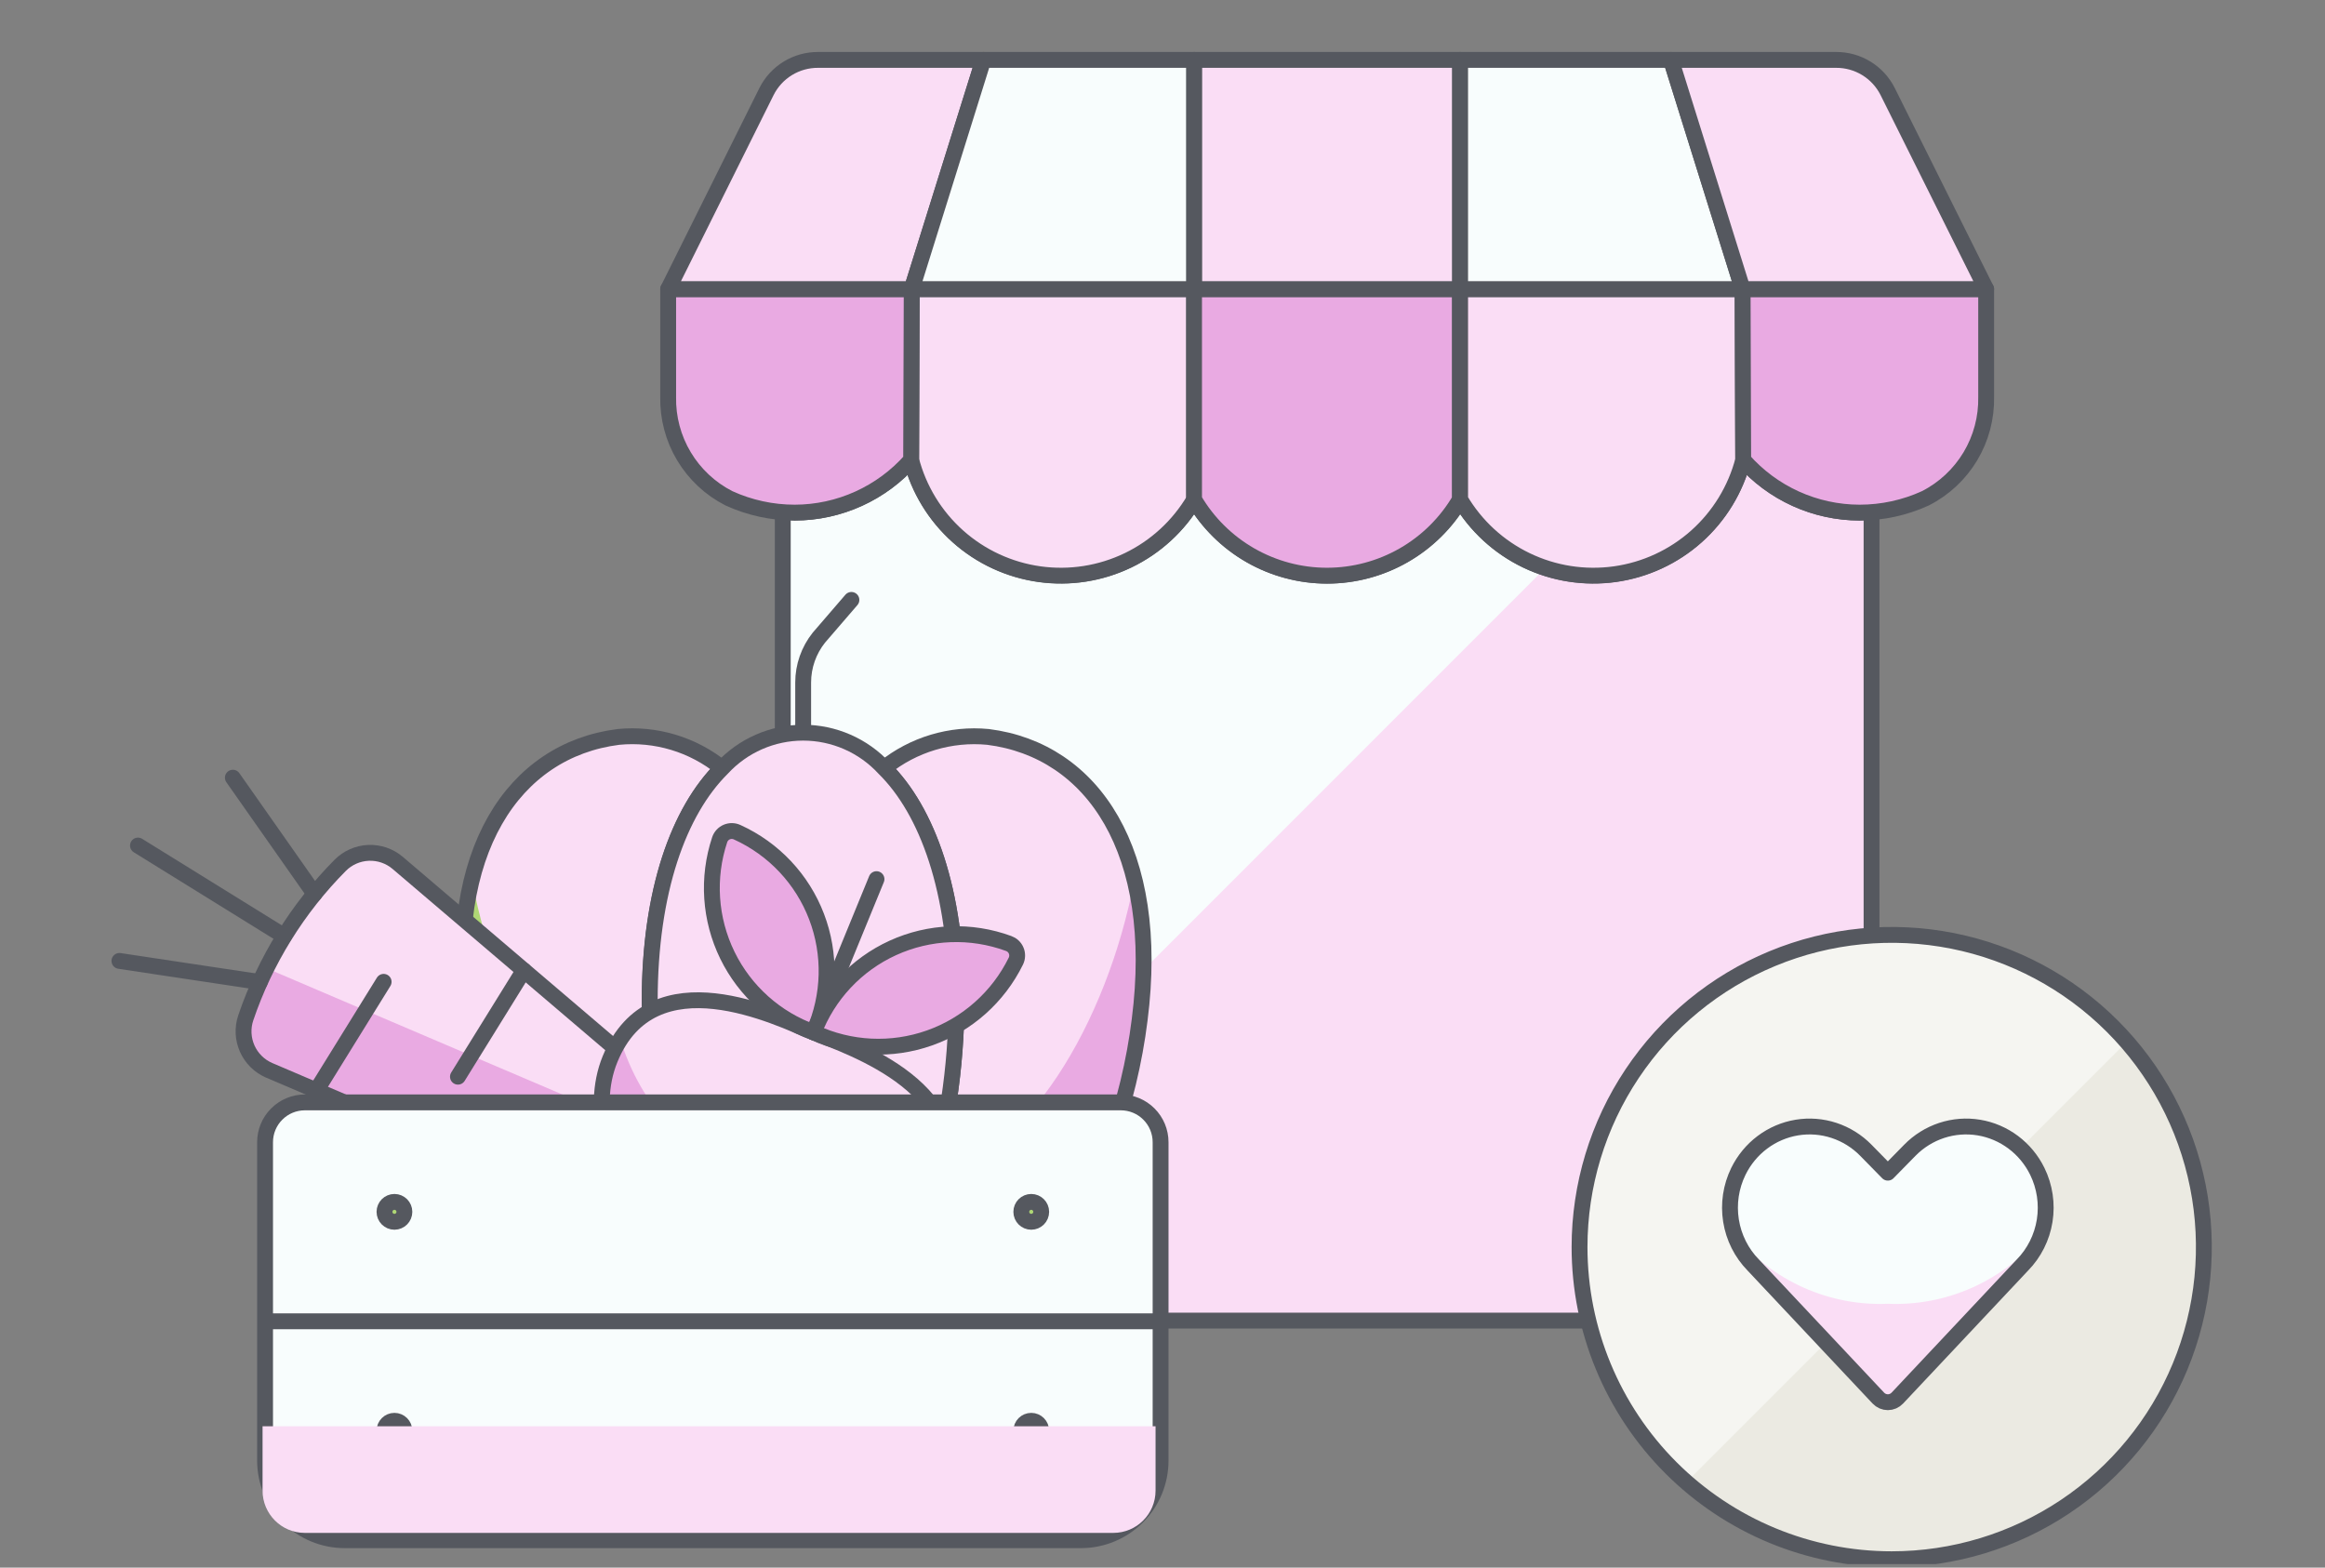 <?xml version="1.0" encoding="UTF-8"?>
<svg xmlns="http://www.w3.org/2000/svg" width="264" height="178" viewBox="0 0 264 178" fill="none">
  <rect x="0" y="0" width="264" height="178" fill="#808080" stroke="none"/>
  <g clip-path="url(#clip0_637_75376)">
    <path d="M211.145 58.207C208.642 58.2 206.169 57.658 203.892 56.618C201.615 55.578 199.587 54.063 197.943 52.175C197.075 55.537 195.23 58.566 192.641 60.881C190.053 63.195 186.836 64.69 183.398 65.178C179.96 65.665 176.455 65.123 173.325 63.619C170.195 62.115 167.581 59.718 165.813 56.73C164.264 59.361 162.055 61.542 159.404 63.057C156.754 64.573 153.754 65.37 150.701 65.37C147.648 65.37 144.647 64.573 141.997 63.057C139.346 61.542 137.138 59.361 135.589 56.73C133.821 59.718 131.206 62.115 128.076 63.619C124.947 65.123 121.441 65.665 118.003 65.178C114.565 64.69 111.349 63.195 108.76 60.881C106.171 58.566 104.326 55.537 103.458 52.175C101.815 54.063 99.786 55.578 97.509 56.618C95.233 57.658 92.76 58.2 90.256 58.207C89.781 58.207 89.352 58.076 88.883 58.037V143.445C88.883 145.171 89.569 146.826 90.789 148.046C92.009 149.266 93.664 149.952 95.39 149.952H206.005C207.731 149.952 209.386 149.266 210.606 148.046C211.826 146.826 212.512 145.171 212.512 143.445V58.057C212.05 58.096 211.62 58.207 211.145 58.207Z" fill="#FADDF5"></path>
    <path d="M165.813 56.743C164.264 59.374 162.055 61.555 159.404 63.07C156.754 64.586 153.754 65.383 150.701 65.383C147.648 65.383 144.647 64.586 141.997 63.07C139.346 61.555 137.138 59.374 135.589 56.743C133.821 59.731 131.206 62.129 128.076 63.632C124.947 65.136 121.441 65.678 118.003 65.191C114.565 64.704 111.349 63.208 108.76 60.894C106.171 58.58 104.326 55.55 103.458 52.188C101.813 54.074 99.785 55.586 97.508 56.624C95.231 57.662 92.758 58.202 90.256 58.207C89.781 58.207 89.352 58.077 88.883 58.038V143.445C88.897 144.431 89.139 145.4 89.591 146.276C90.042 147.152 90.691 147.912 91.486 148.494L175.534 64.434C171.472 63.126 168.019 60.395 165.813 56.743Z" fill="#F8FDFD"></path>
    <path d="M211.145 58.207C208.642 58.2 206.169 57.658 203.892 56.618C201.615 55.578 199.587 54.063 197.943 52.175C197.075 55.537 195.23 58.566 192.641 60.881C190.053 63.195 186.836 64.69 183.398 65.178C179.96 65.665 176.455 65.123 173.325 63.619C170.195 62.115 167.581 59.718 165.813 56.73C164.264 59.361 162.055 61.542 159.404 63.057C156.754 64.573 153.754 65.37 150.701 65.37C147.648 65.37 144.647 64.573 141.997 63.057C139.346 61.542 137.138 59.361 135.589 56.73C133.821 59.718 131.206 62.115 128.076 63.619C124.947 65.123 121.441 65.665 118.003 65.178C114.565 64.69 111.349 63.195 108.76 60.881C106.171 58.566 104.326 55.537 103.458 52.175C101.815 54.063 99.786 55.578 97.509 56.618C95.233 57.658 92.76 58.2 90.256 58.207C89.781 58.207 89.352 58.076 88.883 58.037V143.445C88.883 145.171 89.569 146.826 90.789 148.046C92.009 149.266 93.664 149.952 95.39 149.952H206.005C207.731 149.952 209.386 149.266 210.606 148.046C211.826 146.826 212.512 145.171 212.512 143.445V58.057C212.05 58.096 211.62 58.207 211.145 58.207Z" stroke="#55585F" stroke-width="1.8" stroke-linecap="round" stroke-linejoin="round"></path>
    <path d="M135.603 32.83V56.709C133.842 59.703 131.232 62.107 128.105 63.617C124.977 65.128 121.472 65.678 118.032 65.198C114.593 64.717 111.372 63.228 108.779 60.918C106.185 58.608 104.334 55.581 103.46 52.22L103.525 32.83H135.603Z" fill="#FADDF5" stroke="#55585F" stroke-width="1.8" stroke-linecap="round" stroke-linejoin="round"></path>
    <path d="M75.869 32.83H103.523L103.458 52.22C101.805 54.096 99.773 55.599 97.496 56.631C95.219 57.663 92.749 58.2 90.249 58.206C87.667 58.208 85.115 57.653 82.766 56.579C80.651 55.501 78.883 53.849 77.663 51.812C76.443 49.775 75.822 47.436 75.869 45.062V32.83ZM165.773 32.83V56.709C164.231 59.344 162.027 61.53 159.378 63.048C156.73 64.567 153.73 65.366 150.677 65.366C147.625 65.366 144.625 64.567 141.977 63.048C139.328 61.53 137.124 59.344 135.582 56.709V32.83H165.773Z" fill="#E9AAE2" stroke="#55585F" stroke-width="1.8" stroke-linecap="round" stroke-linejoin="round"></path>
    <path d="M197.939 52.22C197.064 55.581 195.214 58.608 192.62 60.918C190.026 63.228 186.806 64.717 183.366 65.198C179.926 65.678 176.421 65.128 173.294 63.617C170.166 62.107 167.557 59.703 165.795 56.709V32.83H197.873L197.939 52.22Z" fill="#FADDF5" stroke="#55585F" stroke-width="1.8" stroke-linecap="round" stroke-linejoin="round"></path>
    <path d="M225.525 32.83V45.062C225.573 47.436 224.951 49.775 223.732 51.812C222.512 53.849 220.743 55.501 218.628 56.579C216.28 57.653 213.728 58.208 211.145 58.206C208.645 58.2 206.175 57.663 203.898 56.631C201.621 55.599 199.589 54.096 197.937 52.22L197.872 32.83H225.525Z" fill="#E9AAE2" stroke="#55585F" stroke-width="1.8" stroke-linecap="round" stroke-linejoin="round"></path>
    <path d="M111.657 6.802L103.524 32.829H75.87L87.042 10.381C87.588 9.298 88.425 8.389 89.46 7.757C90.495 7.125 91.686 6.794 92.898 6.802H111.657Z" fill="#FADDF5" stroke="#55585F" stroke-width="1.8" stroke-linecap="round" stroke-linejoin="round"></path>
    <path d="M135.602 6.802V32.829H103.524L111.657 6.802H135.602Z" fill="#F8FDFD" stroke="#55585F" stroke-width="1.8" stroke-linecap="round" stroke-linejoin="round"></path>
    <path d="M135.603 6.802H165.794V32.829H135.603V6.802Z" fill="#FADDF5" stroke="#55585F" stroke-width="1.8" stroke-linecap="round" stroke-linejoin="round"></path>
    <path d="M197.873 32.829H165.795V6.802H189.74L197.873 32.829Z" fill="#F8FDFD" stroke="#55585F" stroke-width="1.8" stroke-linecap="round" stroke-linejoin="round"></path>
    <path d="M225.525 32.829H197.871L189.738 6.802H208.477C209.69 6.794 210.881 7.125 211.916 7.757C212.95 8.389 213.788 9.298 214.334 10.381L225.525 32.829Z" fill="#FADDF5" stroke="#55585F" stroke-width="1.8" stroke-linecap="round" stroke-linejoin="round"></path>
    <path d="M91.198 83.211V77.495C91.198 75.647 91.828 73.852 92.98 72.407L96.676 68.117" stroke="#55585F" stroke-width="1.8" stroke-linecap="round" stroke-linejoin="round"></path>
    <path d="M85.324 150.306C83.428 151.643 81.234 152.496 78.933 152.789C66.967 154.295 55.366 134.88 52.965 115.79C50.563 96.7 58.297 85.181 70.223 83.675C74.457 83.262 78.684 84.534 81.986 87.216C77.061 92.101 73.764 101.177 73.764 113.673C73.764 128.815 78.608 144.364 85.324 150.306Z" fill="#FADDF5"></path>
    <path d="M129.407 115.79C127.047 134.88 115.405 154.295 103.479 152.789C101.178 152.496 98.984 151.643 97.089 150.307C103.805 144.323 108.608 128.774 108.608 113.673C108.608 101.178 105.311 92.06 100.386 87.216C103.707 84.539 107.944 83.268 112.19 83.675C124.116 85.181 131.85 96.708 129.407 115.79Z" fill="#FADDF5"></path>
    <path d="M108.607 113.673C108.607 128.774 103.804 144.322 97.088 150.306C95.51 151.862 93.412 152.779 91.198 152.878C88.989 152.802 86.892 151.885 85.337 150.314C78.621 144.371 73.777 128.822 73.777 113.681C73.777 101.185 77.074 92.108 81.999 87.224C83.171 85.953 84.593 84.939 86.176 84.245C87.76 83.551 89.469 83.193 91.198 83.193C92.927 83.193 94.636 83.551 96.219 84.245C97.803 84.939 99.225 85.953 100.397 87.224C105.31 92.059 108.607 101.185 108.607 113.673Z" fill="white"></path>
    <path d="M53.584 99.907C52.409 105.116 52.199 110.497 52.965 115.782C55.367 134.871 66.967 154.287 78.934 152.781C81.235 152.487 83.429 151.635 85.325 150.298C80.837 145.451 77.743 139.481 76.37 133.019C66.157 131.839 56.686 116.294 53.584 99.907Z" fill="#AFD775"></path>
    <path d="M106.007 133.031C104.64 139.486 101.56 145.454 97.089 150.306C98.984 151.643 101.178 152.495 103.479 152.789C115.405 154.295 127.047 134.879 129.407 115.79C130.193 110.489 129.99 105.089 128.809 99.862C125.74 116.282 116.219 131.867 106.007 133.031Z" fill="#E9AAE2"></path>
    <path d="M97.088 130.56C95.507 132.117 93.403 133.031 91.186 133.125C88.977 133.048 86.88 132.131 85.325 130.56C80.131 125.965 76.085 115.606 74.506 104.148C74.006 107.298 73.758 110.483 73.765 113.673C73.765 128.814 78.609 144.363 85.325 150.306C86.882 151.882 88.984 152.803 91.198 152.878C93.416 152.784 95.519 151.87 97.1 150.314C103.817 144.33 108.62 128.782 108.62 113.681C108.628 110.493 108.381 107.309 107.883 104.16C106.299 115.586 102.282 125.936 97.088 130.56Z" fill="#AFD775"></path>
    <path d="M85.324 150.306C83.428 151.643 81.234 152.496 78.933 152.789C66.967 154.295 55.366 134.88 52.965 115.79C50.563 96.7 58.297 85.181 70.223 83.675C74.457 83.262 78.684 84.534 81.986 87.216C77.061 92.101 73.764 101.177 73.764 113.673C73.764 128.815 78.608 144.364 85.324 150.306Z" stroke="#55585F" stroke-width="1.8" stroke-linecap="round" stroke-linejoin="round"></path>
    <path d="M129.407 115.79C127.047 134.88 115.405 154.295 103.479 152.789C101.178 152.496 98.984 151.643 97.089 150.307C103.805 144.323 108.608 128.774 108.608 113.673C108.608 101.178 105.311 92.06 100.386 87.216C103.707 84.539 107.944 83.268 112.19 83.675C124.116 85.181 131.85 96.708 129.407 115.79Z" stroke="#55585F" stroke-width="1.8" stroke-linecap="round" stroke-linejoin="round"></path>
    <path d="M108.607 113.673C108.607 128.774 103.804 144.322 97.088 150.306C95.51 151.862 93.412 152.779 91.198 152.878C88.989 152.802 86.892 151.885 85.337 150.314C78.621 144.371 73.777 128.822 73.777 113.681C73.777 101.185 77.074 92.108 81.999 87.224C83.171 85.953 84.593 84.939 86.176 84.245C87.76 83.551 89.469 83.193 91.198 83.193C92.927 83.193 94.636 83.551 96.219 84.245C97.803 84.939 99.225 85.953 100.397 87.224C105.31 92.059 108.607 101.185 108.607 113.673Z" fill="#FADDF5" stroke="#55585F" stroke-width="1.8" stroke-linecap="round" stroke-linejoin="round"></path>
    <path d="M38.639 98.246C33.789 103.132 30.117 109.06 27.904 115.579C27.521 116.722 27.58 117.967 28.071 119.068C28.561 120.169 29.447 121.047 30.552 121.527L89.92 146.861C90.841 147.265 91.876 147.323 92.837 147.025C93.797 146.726 94.617 146.091 95.147 145.236C95.676 144.381 95.879 143.364 95.719 142.371C95.558 141.379 95.045 140.477 94.273 139.833L45.144 97.968C44.222 97.191 43.042 96.789 41.837 96.84C40.633 96.892 39.491 97.394 38.639 98.246Z" fill="#FADDF5"></path>
    <path d="M88.215 134.67L30.295 109.955C29.371 111.773 28.572 113.652 27.904 115.579C27.521 116.722 27.58 117.967 28.071 119.068C28.561 120.169 29.447 121.047 30.552 121.527L89.92 146.861C90.841 147.265 91.876 147.323 92.837 147.025C93.797 146.726 94.617 146.091 95.147 145.236C95.676 144.381 95.879 143.364 95.719 142.371C95.558 141.379 95.045 140.477 94.273 139.833L88.215 134.67Z" fill="#E9AAE2"></path>
    <path d="M38.639 98.246C33.789 103.132 30.117 109.06 27.904 115.579C27.521 116.722 27.581 117.967 28.071 119.068C28.561 120.169 29.447 121.047 30.552 121.527L89.92 146.861C90.841 147.265 91.876 147.323 92.837 147.025C93.797 146.726 94.617 146.091 95.147 145.236C95.676 144.381 95.879 143.364 95.719 142.371C95.558 141.379 95.045 140.477 94.273 139.833L45.144 97.968C44.222 97.191 43.042 96.789 41.837 96.84C40.633 96.892 39.491 97.394 38.639 98.246Z" stroke="#55585F" stroke-width="1.8" stroke-linecap="round" stroke-linejoin="round"></path>
    <path d="M29.491 111.507L13.56 109.11" stroke="#55585F" stroke-width="1.8" stroke-linecap="round" stroke-linejoin="round"></path>
    <path d="M35.699 101.489L26.44 88.304" stroke="#55585F" stroke-width="1.8" stroke-linecap="round" stroke-linejoin="round"></path>
    <path d="M32.257 106.285L15.666 96.009" stroke="#55585F" stroke-width="1.8" stroke-linecap="round" stroke-linejoin="round"></path>
    <path d="M35.917 123.827L43.562 111.484" stroke="#55585F" stroke-width="1.8" stroke-linecap="round" stroke-linejoin="round"></path>
    <path d="M51.998 122.255L59.475 110.188" stroke="#55585F" stroke-width="1.8" stroke-linecap="round" stroke-linejoin="round"></path>
    <path d="M67.026 127.867L71.58 120.51" stroke="#55585F" stroke-width="1.8" stroke-linecap="round" stroke-linejoin="round"></path>
    <path d="M106.742 135.606C101.895 147.434 79.779 148.002 79.779 148.002C79.779 148.002 64.422 132.076 69.27 120.249C74.117 108.421 88.379 115.576 92.394 117.221C96.409 118.866 111.589 123.781 106.742 135.606Z" fill="#E9AAE2"></path>
    <path d="M85.36 134.392C88.902 135.847 92.724 136.496 96.548 136.289C100.372 136.083 104.102 135.027 107.467 133.198C109.461 123.108 96.126 118.749 92.397 117.221C88.669 115.693 76.097 109.434 70.448 118.039C71.564 121.7 73.481 125.068 76.06 127.896C78.639 130.725 81.816 132.944 85.36 134.392Z" fill="#FADDF5"></path>
    <path d="M106.746 135.607C101.898 147.435 79.782 148.002 79.782 148.002C79.782 148.002 64.426 132.077 69.273 120.249C74.121 108.421 88.382 115.576 92.397 117.222C96.412 118.867 111.592 123.782 106.746 135.607Z" stroke="#55585F" stroke-width="1.8" stroke-linecap="round" stroke-linejoin="round"></path>
    <path d="M92.395 117.221L99.525 99.823" stroke="#55585F" stroke-width="1.8" stroke-linecap="round" stroke-linejoin="round"></path>
    <path d="M92.395 117.222C88.106 115.698 84.586 112.552 82.59 108.461C80.594 104.37 80.282 99.66 81.721 95.341C81.786 95.148 81.892 94.971 82.031 94.821C82.17 94.671 82.34 94.553 82.528 94.474C82.716 94.394 82.919 94.356 83.123 94.36C83.327 94.365 83.528 94.413 83.713 94.501C87.858 96.384 91.094 99.825 92.719 104.079C94.345 108.332 94.228 113.055 92.395 117.222Z" fill="#E9AAE2" stroke="#55585F" stroke-width="1.8" stroke-linecap="round" stroke-linejoin="round"></path>
    <path d="M92.392 117.222C96.518 119.146 101.233 119.375 105.526 117.861C109.818 116.348 113.346 113.211 115.353 109.125C115.442 108.941 115.491 108.741 115.496 108.537C115.502 108.332 115.465 108.129 115.386 107.941C115.308 107.752 115.191 107.582 115.042 107.442C114.893 107.302 114.716 107.195 114.523 107.128C110.249 105.561 105.528 105.741 101.385 107.631C97.243 109.52 94.011 112.966 92.392 117.222Z" fill="#E9AAE2" stroke="#55585F" stroke-width="1.8" stroke-linecap="round" stroke-linejoin="round"></path>
    <path d="M30.098 150.03H131.783V165.847C131.783 168.243 130.834 170.547 129.135 172.238C127.44 173.932 125.14 174.886 122.745 174.886H39.137C36.742 174.886 34.437 173.937 32.747 172.238C31.052 170.543 30.098 168.243 30.098 165.847V150.03ZM34.618 125.173H127.264C128.462 125.173 129.614 125.648 130.459 126.498C131.309 127.343 131.783 128.495 131.783 129.693V150.03H30.098V129.693C30.098 128.495 30.573 127.343 31.423 126.498C32.268 125.648 33.42 125.173 34.618 125.173Z" fill="#F8FDFD"></path>
    <path d="M30.098 150.03H131.783M30.098 150.03V165.847C30.098 168.243 31.052 170.543 32.747 172.238C34.437 173.937 36.742 174.886 39.137 174.886H122.745C125.14 174.886 127.44 173.932 129.135 172.238C130.834 170.547 131.783 168.243 131.783 165.847V150.03M30.098 150.03V129.693C30.098 128.495 30.573 127.343 31.423 126.498C32.268 125.648 33.42 125.173 34.618 125.173H127.264C128.462 125.173 129.614 125.648 130.459 126.498C131.309 127.343 131.783 128.495 131.783 129.693V150.03" stroke="#55585F" stroke-width="1.8" stroke-linecap="round" stroke-linejoin="round"></path>
    <path d="M44.788 138.731C44.165 138.731 43.658 138.225 43.658 137.601C43.658 136.977 44.165 136.471 44.788 136.471M44.788 138.731C45.412 138.731 45.918 138.225 45.918 137.601C45.918 136.977 45.412 136.471 44.788 136.471M117.098 138.731C116.474 138.731 115.968 138.225 115.968 137.601C115.968 136.977 116.474 136.471 117.098 136.471M117.098 138.731C117.721 138.731 118.227 138.225 118.227 137.601C118.227 136.977 117.721 136.471 117.098 136.471M44.788 163.587C44.165 163.587 43.658 163.081 43.658 162.457C43.658 161.834 44.165 161.327 44.788 161.327M44.788 163.587C45.412 163.587 45.918 163.081 45.918 162.457C45.918 161.834 45.412 161.327 44.788 161.327M117.098 163.587C116.474 163.587 115.968 163.081 115.968 162.457C115.968 161.834 116.474 161.327 117.098 161.327M117.098 163.587C117.721 163.587 118.227 163.081 118.227 162.457C118.227 161.834 117.721 161.327 117.098 161.327" fill="#AFD775"></path>
    <path d="M44.788 138.731C44.165 138.731 43.658 138.225 43.658 137.601C43.658 136.977 44.165 136.471 44.788 136.471C45.412 136.471 45.918 136.977 45.918 137.601C45.918 138.225 45.412 138.731 44.788 138.731ZM117.098 138.731C116.474 138.731 115.968 138.225 115.968 137.601C115.968 136.977 116.474 136.471 117.098 136.471C117.721 136.471 118.227 136.977 118.227 137.601C118.227 138.225 117.721 138.731 117.098 138.731ZM44.788 163.587C44.165 163.587 43.658 163.081 43.658 162.457C43.658 161.834 44.165 161.327 44.788 161.327C45.412 161.327 45.918 161.834 45.918 162.457C45.918 163.081 45.412 163.587 44.788 163.587ZM117.098 163.587C116.474 163.587 115.968 163.081 115.968 162.457C115.968 161.834 116.474 161.327 117.098 161.327C117.721 161.327 118.227 161.834 118.227 162.457C118.227 163.081 117.721 163.587 117.098 163.587Z" stroke="#55585F" stroke-width="1.8"></path>
    <g style="mix-blend-mode:darken">
      <path d="M131.212 169.256C131.212 171.907 129.063 174.056 126.412 174.056L34.613 174.056C31.962 174.056 29.813 171.907 29.813 169.256L29.813 161.948L131.212 161.948L131.212 169.256Z" fill="#FADDF5"></path>
    </g>
    <path d="M214.8 177.046C221.81 177.046 228.664 174.967 234.493 171.072C240.322 167.177 244.865 161.641 247.548 155.164C250.231 148.687 250.933 141.56 249.565 134.684C248.197 127.808 244.821 121.493 239.864 116.535C234.907 111.578 228.591 108.202 221.715 106.834C214.839 105.467 207.712 106.169 201.235 108.852C194.758 111.534 189.222 116.078 185.328 121.907C181.433 127.736 179.354 134.589 179.354 141.599C179.354 151 183.088 160.016 189.736 166.664C196.383 173.311 205.399 177.046 214.8 177.046Z" fill="#EBEAE2"></path>
    <path d="M214.8 106.153C207.592 106.162 200.557 108.369 194.635 112.478C188.713 116.588 184.185 122.405 181.654 129.155C179.123 135.904 178.71 143.265 180.471 150.255C182.231 157.245 186.08 163.533 191.506 168.279L241.473 118.311C238.157 114.493 234.06 111.431 229.458 109.334C224.856 107.236 219.857 106.152 214.8 106.153Z" fill="#F5F5F1"></path>
    <path d="M214.8 177.046C221.81 177.046 228.664 174.967 234.493 171.072C240.322 167.177 244.865 161.641 247.548 155.164C250.231 148.687 250.933 141.56 249.565 134.684C248.197 127.808 244.821 121.493 239.864 116.535C234.907 111.578 228.591 108.202 221.715 106.834C214.839 105.467 207.712 106.169 201.235 108.852C194.758 111.534 189.222 116.078 185.328 121.907C181.433 127.736 179.354 134.589 179.354 141.599C179.354 151 183.088 160.016 189.736 166.664C196.383 173.311 205.399 177.046 214.8 177.046Z" stroke="#55585F" stroke-width="1.8" stroke-linecap="round" stroke-linejoin="round"></path>
    <g clip-path="url(#clip1_637_75376)">
      <path d="M215.44 158.748C215.3 158.896 215.133 159.014 214.948 159.095C214.762 159.175 214.563 159.217 214.361 159.217C214.16 159.217 213.96 159.175 213.775 159.095C213.59 159.014 213.422 158.896 213.283 158.748L199.083 143.645C197.742 142.277 196.857 140.513 196.553 138.604C196.249 136.694 196.541 134.736 197.389 133.005C198.03 131.699 198.966 130.567 200.12 129.702C201.274 128.837 202.613 128.264 204.027 128.03C205.441 127.796 206.889 127.908 208.252 128.357C209.615 128.806 210.854 129.578 211.867 130.611L214.361 133.154L216.856 130.611C217.869 129.578 219.108 128.806 220.471 128.357C221.834 127.908 223.282 127.796 224.696 128.03C226.109 128.264 227.449 128.837 228.603 129.702C229.757 130.567 230.693 131.699 231.333 133.005C232.181 134.736 232.474 136.694 232.17 138.604C231.866 140.513 230.981 142.277 229.639 143.645L215.44 158.748Z" fill="#FADDF5"></path>
      <path d="M231.333 133.02C230.693 131.713 229.757 130.581 228.603 129.715C227.449 128.85 226.11 128.277 224.696 128.043C223.282 127.809 221.833 127.921 220.47 128.37C219.107 128.819 217.868 129.592 216.856 130.626L214.361 133.169L211.866 130.626C210.41 129.145 208.502 128.216 206.457 127.993C204.412 127.769 202.354 128.265 200.623 129.397C198.892 130.53 197.593 132.231 196.94 134.219C196.287 136.208 196.32 138.364 197.033 140.331C199.16 142.87 201.825 144.883 204.827 146.219C207.829 147.554 211.089 148.177 214.361 148.04C217.636 148.179 220.9 147.558 223.905 146.222C226.91 144.886 229.577 142.872 231.707 140.331C232.139 139.151 232.329 137.893 232.265 136.636C232.2 135.378 231.883 134.147 231.333 133.02Z" fill="#F8FDFD"></path>
      <path d="M215.44 158.748C215.3 158.896 215.133 159.014 214.948 159.095C214.762 159.175 214.563 159.217 214.361 159.217C214.16 159.217 213.96 159.175 213.775 159.095C213.59 159.014 213.422 158.896 213.283 158.748L199.083 143.645C197.742 142.277 196.857 140.513 196.553 138.604C196.249 136.694 196.541 134.736 197.389 133.005C198.03 131.699 198.966 130.567 200.12 129.702C201.274 128.837 202.613 128.264 204.027 128.03C205.441 127.796 206.889 127.908 208.252 128.357C209.615 128.806 210.854 129.578 211.867 130.611L214.361 133.154L216.856 130.611C217.869 129.578 219.108 128.806 220.471 128.357C221.834 127.908 223.282 127.796 224.696 128.03C226.109 128.264 227.449 128.837 228.603 129.702C229.757 130.567 230.693 131.699 231.333 133.005C232.181 134.736 232.474 136.694 232.17 138.604C231.866 140.513 230.981 142.277 229.639 143.645L215.44 158.748Z" stroke="#55585F" stroke-width="1.8" stroke-linecap="round" stroke-linejoin="round"></path>
    </g>
  </g>
  <defs>
    <clipPath id="clip0_637_75376">
      <rect width="264" height="177.6" fill="white"></rect>
    </clipPath>
    <clipPath id="clip1_637_75376">
      <rect width="38.838" height="36.553" fill="white" transform="translate(194.942 124.186)"></rect>
    </clipPath>
  </defs>
</svg>
